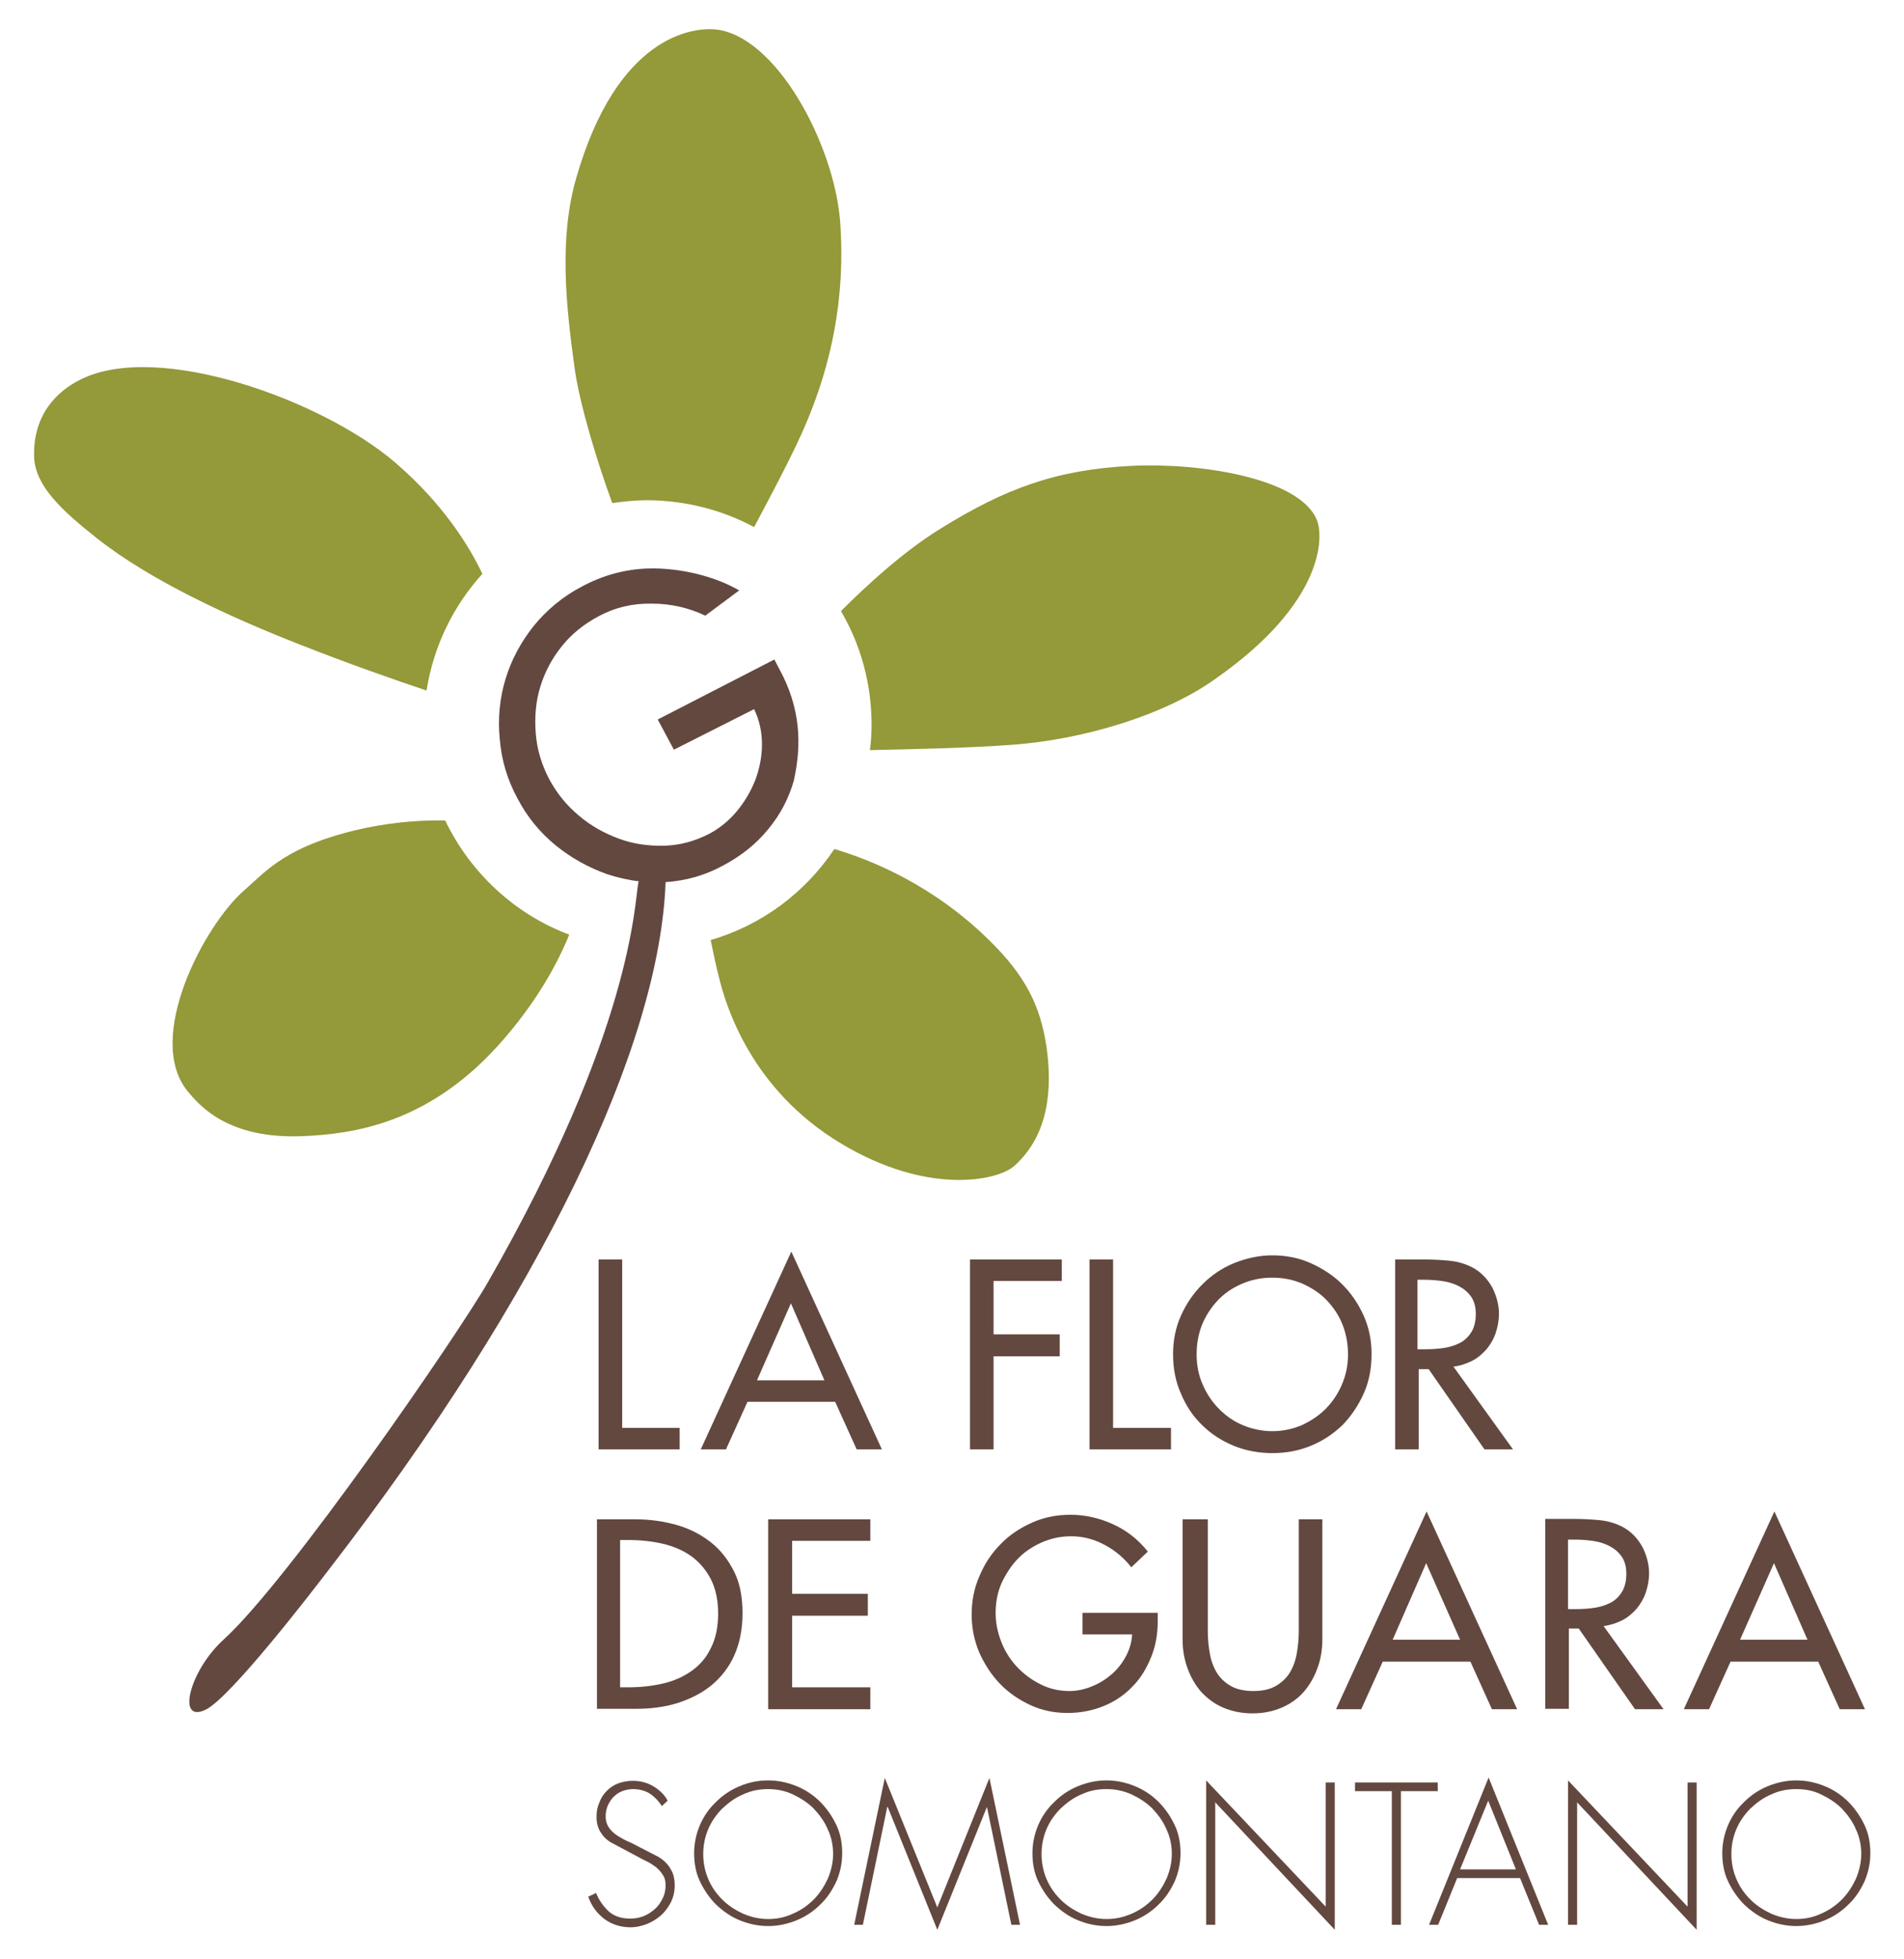 <svg xmlns="http://www.w3.org/2000/svg" id="Capa_1" data-name="Capa 1" viewBox="0 0 460.378 473.479"><defs><style>      .cls-1 {        fill: #949939;      }      .cls-2 {        fill: #634840;      }    </style></defs><g><polygon class="cls-2" points="150.439 345.09 164.339 345.09 164.339 350.29 144.739 350.29 144.739 304.39 150.439 304.39 150.439 345.09"></polygon><path class="cls-2" d="M191.239,314.99l-8.2,18.6h16.3l-8.1-18.6ZM180.739,338.79l-5.2,11.5h-6.1l21.9-47.8,21.9,47.8h-6.1l-5.2-11.5h-21.2Z"></path><polygon class="cls-2" points="240.239 309.59 240.239 322.49 256.239 322.49 256.239 327.79 240.239 327.79 240.239 350.29 234.539 350.29 234.539 304.39 256.739 304.39 256.739 309.59 240.239 309.59"></polygon><polygon class="cls-2" points="269.139 345.09 283.139 345.09 283.139 350.29 263.439 350.29 263.439 304.39 269.139 304.39 269.139 345.09"></polygon><path class="cls-2" d="M307.639,345.89c2.5,0,4.8-.5,7-1.4,2.2-1,4.2-2.3,5.8-3.9,1.7-1.7,3-3.6,4-5.9s1.5-4.7,1.5-7.3c0-2.5-.4-4.9-1.3-7.2-.9-2.3-2.2-4.2-3.8-5.9-1.6-1.7-3.6-3-5.8-4-2.3-1-4.7-1.5-7.4-1.5s-5.1.5-7.4,1.5-4.2,2.3-5.8,4c-1.6,1.7-2.9,3.7-3.8,5.9-.9,2.3-1.3,4.6-1.3,7.2s.5,5.1,1.5,7.3c1,2.3,2.3,4.2,4,5.9,1.7,1.7,3.6,3,5.8,3.9,2.2.9,4.6,1.4,7,1.4M307.639,303.39c3.3,0,6.4.6,9.3,1.9s5.5,3,7.6,5.1c2.2,2.2,3.9,4.7,5.2,7.6,1.3,2.9,1.9,6,1.9,9.3,0,3.4-.6,6.6-1.9,9.5s-3,5.4-5.1,7.6c-2.2,2.1-4.7,3.8-7.6,5s-6,1.8-9.4,1.8c-3.3,0-6.5-.6-9.4-1.8-2.9-1.2-5.5-2.9-7.6-5-2.2-2.1-3.9-4.7-5.1-7.6-1.3-2.9-1.9-6.1-1.9-9.5,0-3.3.6-6.4,1.9-9.3s3-5.4,5.2-7.6,4.7-3.9,7.6-5.1c3-1.2,6.1-1.9,9.3-1.9"></path><path class="cls-2" d="M342.939,326.09h1.8c1.5,0,2.9-.1,4.3-.3,1.4-.2,2.7-.6,3.9-1.2,1.2-.6,2.1-1.5,2.8-2.6.7-1.1,1.1-2.6,1.1-4.4s-.4-3.2-1.2-4.3c-.8-1.1-1.8-1.9-3-2.5s-2.5-1-4-1.2-2.9-.3-4.4-.3h-1.5v16.8h.2ZM365.839,350.29h-6.9l-13.5-19.4h-2.4v19.4h-5.7v-45.9h6.9c2,0,4.1.1,6.2.3,2.1.2,4.1.8,5.9,1.8,1.9,1.1,3.4,2.7,4.5,4.7,1,2,1.6,4.1,1.6,6.3,0,1.7-.3,3.2-.8,4.7s-1.3,2.8-2.2,3.9c-1,1.1-2.1,2.1-3.5,2.8-1.4.7-2.9,1.2-4.5,1.4l14.4,20Z"></path><path class="cls-2" d="M149.939,407.79h2c2.9,0,5.7-.3,8.3-.9s4.9-1.6,6.9-3,3.6-3.2,4.7-5.5c1.2-2.3,1.8-5.1,1.8-8.4s-.6-6.1-1.8-8.4-2.8-4.1-4.7-5.5c-2-1.4-4.3-2.4-6.9-3-2.6-.6-5.4-.9-8.3-.9h-2v35.6ZM144.239,367.19h9.5c3.5,0,6.8.5,10,1.4,3.1.9,5.8,2.3,8.2,4.2,2.4,1.9,4.2,4.3,5.6,7.1s2,6.2,2,10c0,3.9-.7,7.3-2,10.2-1.3,2.9-3.2,5.3-5.5,7.2-2.3,1.9-5.1,3.3-8.2,4.3-3.2,1-6.6,1.4-10.2,1.4h-9.3v-45.8h-.1Z"></path><polygon class="cls-2" points="185.739 367.19 210.439 367.19 210.439 372.39 191.539 372.39 191.539 385.19 209.839 385.19 209.839 390.49 191.539 390.49 191.539 407.79 210.439 407.79 210.439 413.09 185.739 413.09 185.739 367.19"></polygon><path class="cls-2" d="M279.939,389.89v1.8c0,3.2-.5,6.1-1.6,8.8-1.1,2.7-2.5,5.1-4.5,7.1-1.9,2-4.2,3.6-6.9,4.7-2.7,1.1-5.6,1.7-8.8,1.7s-6.2-.6-9-1.9-5.3-3-7.4-5.2-3.7-4.7-5-7.6c-1.2-2.9-1.8-5.9-1.8-9.1,0-3.3.6-6.4,1.9-9.3,1.2-2.9,2.9-5.5,5.1-7.7,2.1-2.2,4.7-3.9,7.6-5.2,2.9-1.3,6-1.9,9.3-1.9,3.6,0,7,.8,10.3,2.3s6.1,3.7,8.4,6.6l-4,3.8c-1.7-2.2-3.8-4-6.4-5.4s-5.3-2.1-8.1-2.1c-2.6,0-4.9.5-7.2,1.5-2.2,1-4.2,2.3-5.8,4-1.6,1.7-2.9,3.7-3.9,5.9-1,2.3-1.4,4.7-1.4,7.2,0,2.4.5,4.7,1.4,7s2.2,4.3,3.8,6c1.6,1.7,3.5,3.1,5.7,4.2s4.5,1.6,7,1.6c1.8,0,3.6-.4,5.3-1.1,1.8-.7,3.4-1.7,4.8-2.9,1.4-1.2,2.6-2.7,3.5-4.4.9-1.7,1.4-3.4,1.5-5.3h-12v-5.2h18.2v.1Z"></path><path class="cls-2" d="M292.039,367.19v27.1c0,1.9.2,3.7.5,5.4.3,1.7.9,3.3,1.7,4.6.8,1.3,2,2.4,3.4,3.2,1.4.8,3.3,1.2,5.4,1.2,2.2,0,4-.4,5.4-1.2,1.4-.8,2.6-1.9,3.4-3.2.8-1.3,1.4-2.9,1.7-4.6.3-1.7.5-3.6.5-5.4v-27.1h5.7v29c0,2.5-.4,4.9-1.2,7-.8,2.2-1.9,4.1-3.3,5.7s-3.2,2.9-5.3,3.8c-2.1.9-4.4,1.4-7.1,1.4-2.6,0-5-.5-7.1-1.4s-3.8-2.2-5.3-3.8c-1.4-1.6-2.5-3.5-3.3-5.7s-1.2-4.5-1.2-7v-29h6.1Z"></path><path class="cls-2" d="M344.839,377.79l-8.1,18.5h16.3l-8.2-18.5ZM334.339,401.59l-5.2,11.5h-6.1l21.9-47.8,21.9,47.8h-6.1l-5.2-11.5h-21.2Z"></path><path class="cls-2" d="M379.339,388.89h1.8c1.5,0,2.9-.1,4.3-.3,1.4-.2,2.7-.6,3.9-1.2,1.2-.6,2.1-1.5,2.8-2.6.7-1.1,1.1-2.6,1.1-4.4s-.4-3.2-1.2-4.3c-.8-1.1-1.8-1.9-3-2.5s-2.5-1-4-1.2-2.9-.3-4.4-.3h-1.5v16.8h.2ZM402.239,413.09h-6.9l-13.6-19.5h-2.4v19.4h-5.7v-45.9h6.9c2,0,4.1.1,6.2.3,2.1.2,4.1.8,5.9,1.8,1.9,1.1,3.4,2.7,4.5,4.7,1,2,1.6,4.1,1.6,6.3,0,1.7-.3,3.2-.8,4.7s-1.3,2.8-2.2,3.9c-1,1.1-2.1,2.1-3.5,2.8-1.4.7-2.9,1.2-4.5,1.4l14.5,20.1Z"></path><path class="cls-2" d="M428.939,377.79l-8.2,18.5h16.3l-8.1-18.5ZM418.439,401.59l-5.2,11.5h-6.1l21.9-47.8,21.9,47.8h-6.1l-5.2-11.5h-21.2Z"></path><path class="cls-2" d="M160.039,436.49c-.8-1.2-1.7-2.2-2.9-3-1.1-.7-2.5-1.1-4.1-1.1-.9,0-1.8.2-2.6.5s-1.5.8-2.1,1.4-1,1.3-1.4,2.1c-.3.8-.5,1.6-.5,2.6,0,.9.2,1.7.6,2.4.4.7.9,1.2,1.5,1.7s1.3.9,2,1.3,1.4.7,2.1,1l6.6,3.4c1.3.8,2.3,1.8,2.9,2.9.7,1.1,1,2.4,1,4,0,1.4-.3,2.8-.9,4-.6,1.2-1.4,2.3-2.4,3.2-1,.9-2.2,1.6-3.4,2.1-1.3.5-2.6.8-4,.8-2.4,0-4.5-.7-6.3-2-1.8-1.4-3.1-3.1-3.9-5.4l1.9-.9c.7,1.8,1.8,3.3,3.1,4.5,1.4,1.2,3.1,1.7,5.2,1.7,1.1,0,2.2-.2,3.2-.6s1.9-1,2.7-1.7,1.4-1.6,1.9-2.6.7-2.1.7-3.2c0-1-.2-1.8-.7-2.5-.4-.7-1-1.3-1.7-1.9-.7-.5-1.4-1-2.3-1.4-.8-.4-1.6-.8-2.3-1.2l-6.2-3.3c-1.2-.7-2-1.6-2.6-2.6s-.9-2.2-.9-3.6c0-1.3.2-2.4.7-3.5.4-1.1,1-2,1.8-2.8s1.7-1.4,2.8-1.8,2.3-.6,3.5-.6c1.7,0,3.4.4,4.9,1.3s2.7,2,3.5,3.5l-1.4,1.3Z"></path><path class="cls-2" d="M185.739,432.39c-2.2,0-4.2.4-6.1,1.3-1.9.8-3.5,2-5,3.4-1.4,1.4-2.6,3.1-3.4,5-.8,1.9-1.2,3.9-1.2,6s.4,4.1,1.2,6,1.9,3.5,3.4,5c1.4,1.4,3.1,2.5,5,3.4,1.9.8,3.9,1.3,6.1,1.3,2.1,0,4.1-.4,6-1.3,1.9-.8,3.6-2,5-3.4s2.5-3.1,3.4-5c.8-1.9,1.3-3.9,1.3-6s-.4-4.1-1.3-6c-.8-1.9-2-3.5-3.4-5-1.4-1.4-3.1-2.5-5-3.4s-3.9-1.3-6-1.3M185.739,430.29c2.4,0,4.7.5,6.9,1.4s4.1,2.2,5.7,3.8c1.6,1.6,2.9,3.5,3.9,5.6,1,2.1,1.4,4.4,1.4,6.8s-.5,4.7-1.4,6.8c-1,2.1-2.2,4-3.9,5.6-1.6,1.6-3.5,2.9-5.7,3.8s-4.5,1.4-6.9,1.4-4.7-.5-6.9-1.4-4-2.2-5.7-3.8c-1.6-1.6-2.9-3.5-3.9-5.6s-1.4-4.4-1.4-6.8.5-4.7,1.4-6.8c.9-2.1,2.2-4,3.9-5.6,1.6-1.6,3.5-2.9,5.7-3.8,2.1-.9,4.4-1.4,6.9-1.4"></path><polygon class="cls-2" points="238.639 436.69 238.639 436.69 226.639 466.39 214.639 436.69 214.539 436.69 208.639 465.19 206.539 465.19 213.939 429.69 226.639 460.99 239.239 429.69 246.639 465.19 244.539 465.19 238.639 436.69"></polygon><path class="cls-2" d="M267.539,432.39c-2.2,0-4.2.4-6.1,1.3-1.9.8-3.5,2-5,3.4-1.4,1.4-2.6,3.1-3.4,5s-1.2,3.9-1.2,6,.4,4.1,1.2,6c.8,1.9,1.9,3.5,3.4,5,1.4,1.4,3.1,2.5,5,3.4,1.9.8,3.9,1.3,6.1,1.3,2.1,0,4.1-.4,6.1-1.3,1.9-.8,3.6-2,5-3.4s2.5-3.1,3.4-5c.8-1.9,1.3-3.9,1.3-6s-.4-4.1-1.3-6c-.8-1.9-2-3.5-3.4-5-1.4-1.4-3.1-2.5-5-3.4-2-.9-4-1.3-6.1-1.3M267.539,430.29c2.4,0,4.7.5,6.9,1.4,2.2.9,4.1,2.2,5.7,3.8,1.6,1.6,2.9,3.5,3.9,5.6s1.4,4.4,1.4,6.8-.5,4.7-1.4,6.8c-1,2.1-2.2,4-3.9,5.6-1.6,1.6-3.5,2.9-5.7,3.8s-4.5,1.4-6.9,1.4-4.7-.5-6.9-1.4c-2.2-.9-4-2.2-5.7-3.8-1.6-1.6-2.9-3.5-3.9-5.6s-1.4-4.4-1.4-6.8.5-4.7,1.4-6.8c.9-2.1,2.2-4,3.9-5.6,1.6-1.6,3.5-2.9,5.7-3.8s4.5-1.4,6.9-1.4"></path><polygon class="cls-2" points="322.739 466.39 293.839 435.59 293.839 465.19 291.639 465.19 291.639 430.29 320.539 460.79 320.539 430.79 322.739 430.79 322.739 466.39"></polygon><polygon class="cls-2" points="338.739 465.19 336.539 465.19 336.539 432.89 327.639 432.89 327.639 430.79 347.639 430.79 347.639 432.89 338.739 432.89 338.739 465.19"></polygon><path class="cls-2" d="M359.839,435.19l-6.8,16.6h13.5l-6.7-16.6ZM352.339,453.89l-4.6,11.3h-2.2l14.4-35.6,14.4,35.6h-2.2l-4.6-11.3h-15.2Z"></path><polygon class="cls-2" points="410.239 466.39 381.339 435.59 381.339 465.19 379.139 465.19 379.139 430.29 408.039 460.79 408.039 430.79 410.239 430.79 410.239 466.39"></polygon><path class="cls-2" d="M434.339,432.39c-2.2,0-4.2.4-6.1,1.3-1.9.8-3.5,2-5,3.4-1.4,1.4-2.6,3.1-3.4,5s-1.2,3.9-1.2,6,.4,4.1,1.2,6c.8,1.9,1.9,3.5,3.4,5,1.4,1.4,3.1,2.5,5,3.4,1.9.8,3.9,1.3,6.1,1.3,2.1,0,4.1-.4,6-1.3,1.9-.8,3.6-2,5-3.4s2.5-3.1,3.4-5c.8-1.9,1.3-3.9,1.3-6s-.4-4.1-1.3-6c-.8-1.9-2-3.5-3.4-5-1.4-1.4-3.1-2.5-5-3.4-1.8-.9-3.8-1.3-6-1.3M434.339,430.29c2.4,0,4.7.5,6.9,1.4,2.2.9,4.1,2.2,5.7,3.8,1.6,1.6,2.9,3.5,3.9,5.6s1.4,4.4,1.4,6.8-.5,4.7-1.4,6.8c-1,2.1-2.2,4-3.9,5.6-1.6,1.6-3.5,2.9-5.7,3.8s-4.5,1.4-6.9,1.4-4.7-.5-6.9-1.4c-2.2-.9-4-2.2-5.7-3.8-1.6-1.6-2.9-3.5-3.9-5.6s-1.4-4.4-1.4-6.8.5-4.7,1.4-6.8c.9-2.1,2.2-4,3.9-5.6,1.6-1.6,3.5-2.9,5.7-3.8,2.2-.9,4.5-1.4,6.9-1.4"></path></g><g><g><path class="cls-1" d="M107.639,198.29c-5.3-.1-11.9.3-19.2,1.8-19.2,4.1-24.1,10.5-29.3,15-9.8,8.5-24.2,35.8-13.8,48.6,2.9,3.5,9.7,11.6,27.7,10.9,12.3-.5,30.3-3,47.4-21.9,9.2-10.2,14.4-19.9,17.2-26.8-13.1-4.9-23.9-14.9-30-27.6Z"></path><path class="cls-1" d="M171.839,227.19c.6,3,1.3,6.3,2,9,1.7,7,7.8,27.1,29.4,40.1,21,12.7,38,9.1,42,5.5,8.5-7.6,9.2-18.9,7.8-28.8-1.5-9.9-5-17.1-14-25.9-13.5-13.2-28.2-19.2-37.3-21.9-7,10.5-17.5,18.4-29.9,22Z"></path><path class="cls-1" d="M318.339,125.49c-4.4-10.1-28.6-13.7-44.7-12.9-18.3.9-30.6,5.5-46.1,15.1-9.3,5.7-18.4,14.2-24.2,20,4.7,8,7.4,17.4,7.4,27.4,0,2.1-.1,4.1-.4,6.2,9.4-.2,23.9-.5,34.6-1.3,17.1-1.3,36.6-7.1,48.9-15.9,26.5-18.5,26.3-34.5,24.5-38.6Z"></path><path class="cls-1" d="M182.339,127.39c3.7-7,9.8-18.3,12.8-25.6,5.6-13.4,9.4-29.4,8-48.3-1.5-18.9-15.7-45.2-30.4-46.4-5.3-.4-23.5,1.5-33.4,35.9-4.3,14.9-2.4,31.4-.4,46,1.3,9.3,5.8,23.6,9.1,32.6,2.8-.4,5.7-.7,8.6-.7,9.3.1,18.1,2.4,25.7,6.5Z"></path><path class="cls-1" d="M95.439,111.69c-17.7-15.1-57.2-29.3-75.9-20-5.9,2.9-11.5,8.6-11.3,18.5.1,7.1,6.7,13.2,15.2,19.9,12.9,10.2,32,19,49.1,25.7,11.4,4.5,23.1,8.6,30.6,11.1,1.7-10.8,6.5-20.5,13.5-28.2-3.1-6.5-9.3-16.8-21.2-27Z"></path></g><path class="cls-2" d="M192.839,175.29c-.5-4.5-1.9-9-4.3-13.4l-1.3-2.5-28.2,14.5,3.9,7.3,19.4-9.8c1.3,2.7,1.9,5.5,1.9,8.5s-.6,5.9-1.6,8.6c-1.1,2.8-2.6,5.3-4.5,7.6s-4.2,4.1-6.6,5.4c-3.5,1.8-7.1,2.8-10.9,2.9-3.8.1-7.5-.4-11-1.7s-6.8-3.1-9.7-5.6c-3-2.5-5.3-5.4-7.1-8.7-1.9-3.6-3-7.3-3.3-11.2s0-7.6,1.1-11.2c1.1-3.6,2.8-6.8,5.2-9.8s5.4-5.4,9-7.3c3.9-2.1,8.2-3.1,12.8-3,4.6,0,8.9,1,12.9,2.9l8.2-6.1c-5.7-3.3-14-5.5-22-5.3-5.8.2-11.1,1.7-16.1,4.4-4.6,2.4-8.4,5.6-11.6,9.5-3.1,3.9-5.4,8.2-6.8,12.8-1.4,4.6-1.9,9.5-1.4,14.5.4,5,1.8,9.8,4.3,14.4,2.3,4.4,5.4,8.2,9.2,11.3s8,5.4,12.5,7c2.5.8,5,1.4,7.6,1.7,0,.1-.1.3-.1.4-1,5.4-1.5,35.6-36.3,96.4-7.4,12.9-48.1,72-63.9,86.4-8.3,7.5-11.6,20.5-4.4,17,6-2.9,25.7-28.5,29.9-34,51.6-66.8,79.9-126.7,81.3-166,4.8-.3,9.5-1.6,13.9-4,4.5-2.4,8.1-5.3,11-8.9,2.9-3.5,4.9-7.4,6.1-11.6,1-4.5,1.4-8.9.9-13.4Z"></path></g></svg>